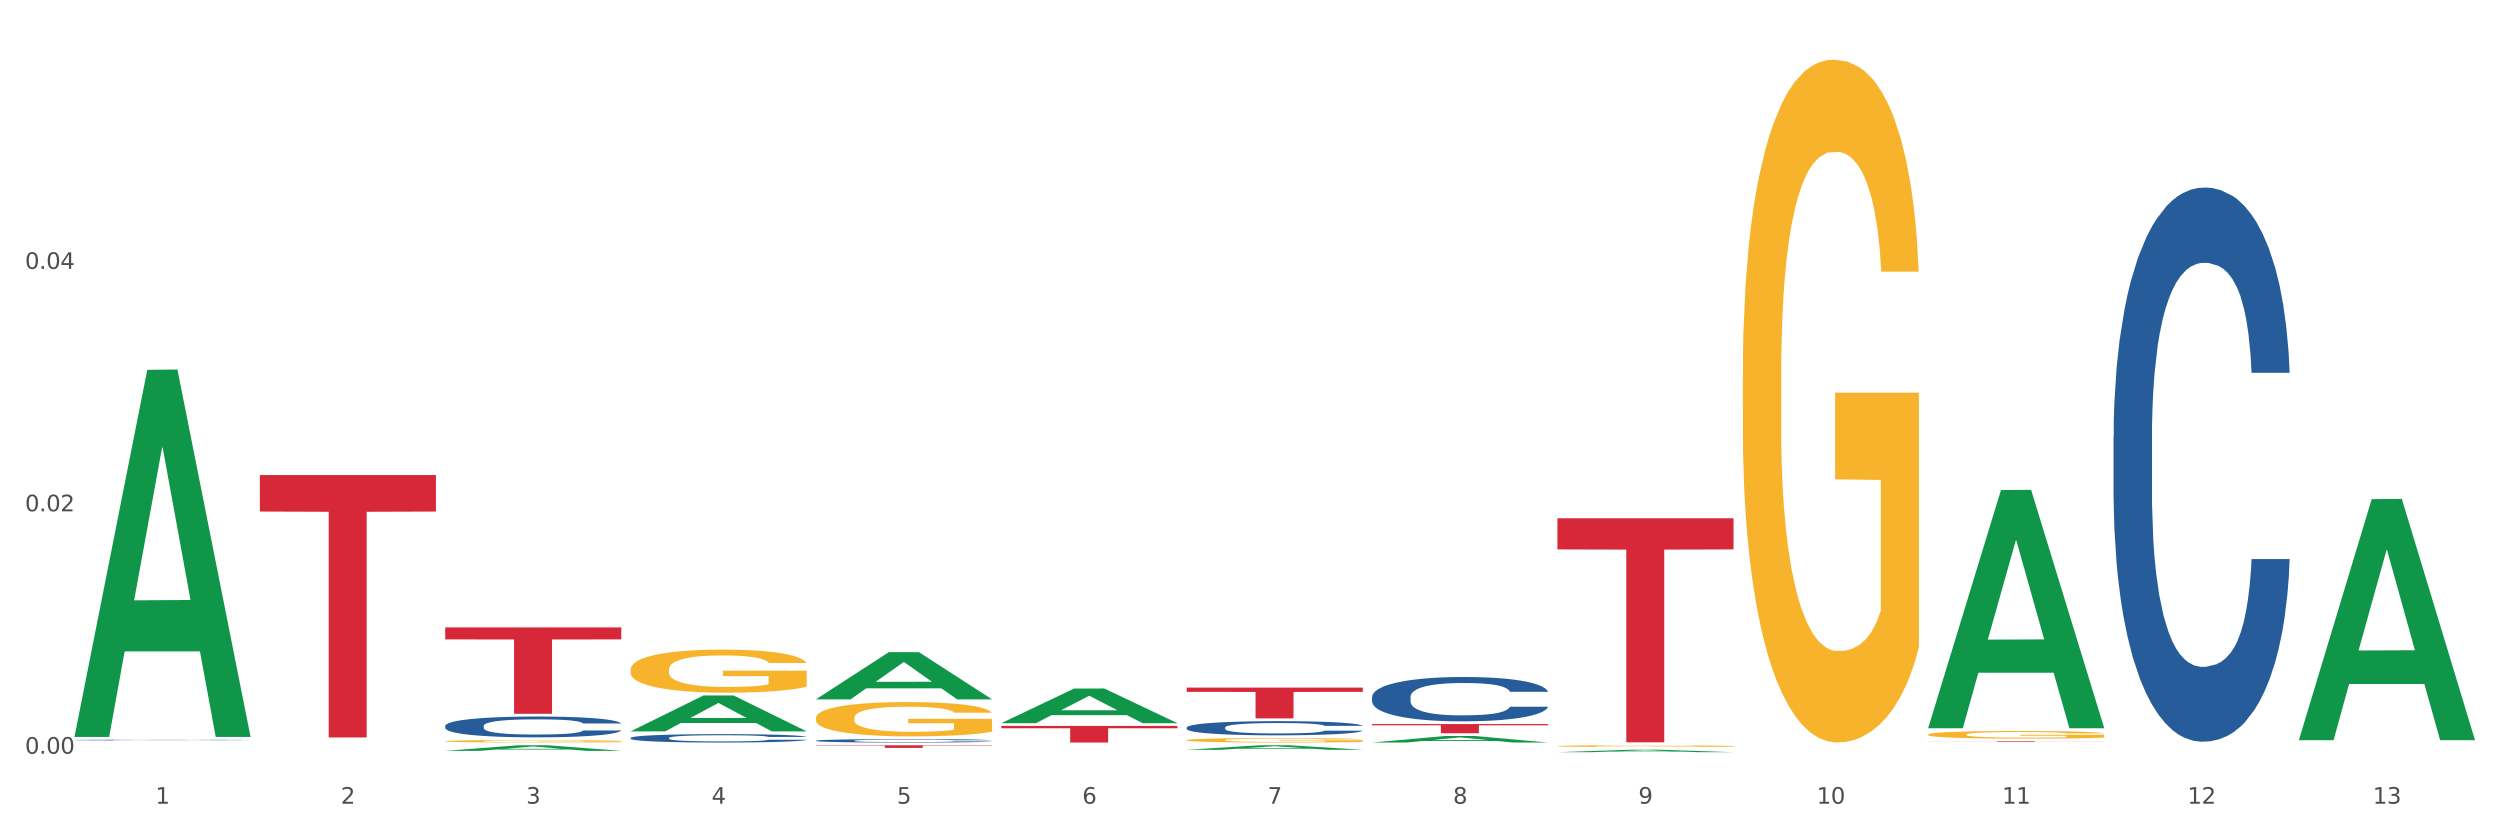 <?xml version="1.0" encoding="utf-8" standalone="no"?>
<!DOCTYPE svg PUBLIC "-//W3C//DTD SVG 1.1//EN"
  "http://www.w3.org/Graphics/SVG/1.1/DTD/svg11.dtd">
<svg xmlns:xlink="http://www.w3.org/1999/xlink" width="1080pt" height="360pt" viewBox="0 0 1080 360" xmlns="http://www.w3.org/2000/svg" version="1.1">
 <rect x="0" y="0" width="1080" height="360" fill="#333333" stroke="none"/>
 <defs>
  <style type="text/css">*{stroke-linejoin: round; stroke-linecap: butt}</style>
 </defs>
 <g id="figure_1">
  <g id="patch_1">
   <path d="M 0 360 
L 1080 360 
L 1080 0 
L 0 0 
z
" style="fill: #ffffff; stroke: #ffffff; stroke-linejoin: miter"/>
  </g>
  <g id="axes_1">
   <g id="matplotlib.axis_1">
    <g id="xtick_1">
     <g id="text_1">
      <!-- 1 -->
      <g style="fill: #4d4d4d" transform="translate(67.159 347.204) scale(0.096 -0.096)">
       <defs>
        <path id="DejaVuSans-31" d="M 794 531 
L 1825 531 
L 1825 4091 
L 703 3866 
L 703 4441 
L 1819 4666 
L 2450 4666 
L 2450 531 
L 3481 531 
L 3481 0 
L 794 0 
L 794 531 
z
" transform="scale(0.016)"/>
       </defs>
       <use xlink:href="#DejaVuSans-31"/>
      </g>
     </g>
    </g>
    <g id="xtick_2">
     <g id="text_2">
      <!-- 2 -->
      <g style="fill: #4d4d4d" transform="translate(147.238 347.204) scale(0.096 -0.096)">
       <defs>
        <path id="DejaVuSans-32" d="M 1228 531 
L 3431 531 
L 3431 0 
L 469 0 
L 469 531 
Q 828 903 1448 1529 
Q 2069 2156 2228 2338 
Q 2531 2678 2651 2914 
Q 2772 3150 2772 3378 
Q 2772 3750 2511 3984 
Q 2250 4219 1831 4219 
Q 1534 4219 1204 4116 
Q 875 4013 500 3803 
L 500 4441 
Q 881 4594 1212 4672 
Q 1544 4750 1819 4750 
Q 2544 4750 2975 4387 
Q 3406 4025 3406 3419 
Q 3406 3131 3298 2873 
Q 3191 2616 2906 2266 
Q 2828 2175 2409 1742 
Q 1991 1309 1228 531 
z
" transform="scale(0.016)"/>
       </defs>
       <use xlink:href="#DejaVuSans-32"/>
      </g>
     </g>
    </g>
    <g id="xtick_3">
     <g id="text_3">
      <!-- 3 -->
      <g style="fill: #4d4d4d" transform="translate(227.317 347.204) scale(0.096 -0.096)">
       <defs>
        <path id="DejaVuSans-33" d="M 2597 2516 
Q 3050 2419 3304 2112 
Q 3559 1806 3559 1356 
Q 3559 666 3084 287 
Q 2609 -91 1734 -91 
Q 1441 -91 1130 -33 
Q 819 25 488 141 
L 488 750 
Q 750 597 1062 519 
Q 1375 441 1716 441 
Q 2309 441 2620 675 
Q 2931 909 2931 1356 
Q 2931 1769 2642 2001 
Q 2353 2234 1838 2234 
L 1294 2234 
L 1294 2753 
L 1863 2753 
Q 2328 2753 2575 2939 
Q 2822 3125 2822 3475 
Q 2822 3834 2567 4026 
Q 2313 4219 1838 4219 
Q 1578 4219 1281 4162 
Q 984 4106 628 3988 
L 628 4550 
Q 988 4650 1302 4700 
Q 1616 4750 1894 4750 
Q 2613 4750 3031 4423 
Q 3450 4097 3450 3541 
Q 3450 3153 3228 2886 
Q 3006 2619 2597 2516 
z
" transform="scale(0.016)"/>
       </defs>
       <use xlink:href="#DejaVuSans-33"/>
      </g>
     </g>
    </g>
    <g id="xtick_4">
     <g id="text_4">
      <!-- 4 -->
      <g style="fill: #4d4d4d" transform="translate(307.396 347.204) scale(0.096 -0.096)">
       <defs>
        <path id="DejaVuSans-34" d="M 2419 4116 
L 825 1625 
L 2419 1625 
L 2419 4116 
z
M 2253 4666 
L 3047 4666 
L 3047 1625 
L 3713 1625 
L 3713 1100 
L 3047 1100 
L 3047 0 
L 2419 0 
L 2419 1100 
L 313 1100 
L 313 1709 
L 2253 4666 
z
" transform="scale(0.016)"/>
       </defs>
       <use xlink:href="#DejaVuSans-34"/>
      </g>
     </g>
    </g>
    <g id="xtick_5">
     <g id="text_5">
      <!-- 5 -->
      <g style="fill: #4d4d4d" transform="translate(387.475 347.204) scale(0.096 -0.096)">
       <defs>
        <path id="DejaVuSans-35" d="M 691 4666 
L 3169 4666 
L 3169 4134 
L 1269 4134 
L 1269 2991 
Q 1406 3038 1543 3061 
Q 1681 3084 1819 3084 
Q 2600 3084 3056 2656 
Q 3513 2228 3513 1497 
Q 3513 744 3044 326 
Q 2575 -91 1722 -91 
Q 1428 -91 1123 -41 
Q 819 9 494 109 
L 494 744 
Q 775 591 1075 516 
Q 1375 441 1709 441 
Q 2250 441 2565 725 
Q 2881 1009 2881 1497 
Q 2881 1984 2565 2268 
Q 2250 2553 1709 2553 
Q 1456 2553 1204 2497 
Q 953 2441 691 2322 
L 691 4666 
z
" transform="scale(0.016)"/>
       </defs>
       <use xlink:href="#DejaVuSans-35"/>
      </g>
     </g>
    </g>
    <g id="xtick_6">
     <g id="text_6">
      <!-- 6 -->
      <g style="fill: #4d4d4d" transform="translate(467.554 347.204) scale(0.096 -0.096)">
       <defs>
        <path id="DejaVuSans-36" d="M 2113 2584 
Q 1688 2584 1439 2293 
Q 1191 2003 1191 1497 
Q 1191 994 1439 701 
Q 1688 409 2113 409 
Q 2538 409 2786 701 
Q 3034 994 3034 1497 
Q 3034 2003 2786 2293 
Q 2538 2584 2113 2584 
z
M 3366 4563 
L 3366 3988 
Q 3128 4100 2886 4159 
Q 2644 4219 2406 4219 
Q 1781 4219 1451 3797 
Q 1122 3375 1075 2522 
Q 1259 2794 1537 2939 
Q 1816 3084 2150 3084 
Q 2853 3084 3261 2657 
Q 3669 2231 3669 1497 
Q 3669 778 3244 343 
Q 2819 -91 2113 -91 
Q 1303 -91 875 529 
Q 447 1150 447 2328 
Q 447 3434 972 4092 
Q 1497 4750 2381 4750 
Q 2619 4750 2861 4703 
Q 3103 4656 3366 4563 
z
" transform="scale(0.016)"/>
       </defs>
       <use xlink:href="#DejaVuSans-36"/>
      </g>
     </g>
    </g>
    <g id="xtick_7">
     <g id="text_7">
      <!-- 7 -->
      <g style="fill: #4d4d4d" transform="translate(547.634 347.204) scale(0.096 -0.096)">
       <defs>
        <path id="DejaVuSans-37" d="M 525 4666 
L 3525 4666 
L 3525 4397 
L 1831 0 
L 1172 0 
L 2766 4134 
L 525 4134 
L 525 4666 
z
" transform="scale(0.016)"/>
       </defs>
       <use xlink:href="#DejaVuSans-37"/>
      </g>
     </g>
    </g>
    <g id="xtick_8">
     <g id="text_8">
      <!-- 8 -->
      <g style="fill: #4d4d4d" transform="translate(627.713 347.204) scale(0.096 -0.096)">
       <defs>
        <path id="DejaVuSans-38" d="M 2034 2216 
Q 1584 2216 1326 1975 
Q 1069 1734 1069 1313 
Q 1069 891 1326 650 
Q 1584 409 2034 409 
Q 2484 409 2743 651 
Q 3003 894 3003 1313 
Q 3003 1734 2745 1975 
Q 2488 2216 2034 2216 
z
M 1403 2484 
Q 997 2584 770 2862 
Q 544 3141 544 3541 
Q 544 4100 942 4425 
Q 1341 4750 2034 4750 
Q 2731 4750 3128 4425 
Q 3525 4100 3525 3541 
Q 3525 3141 3298 2862 
Q 3072 2584 2669 2484 
Q 3125 2378 3379 2068 
Q 3634 1759 3634 1313 
Q 3634 634 3220 271 
Q 2806 -91 2034 -91 
Q 1263 -91 848 271 
Q 434 634 434 1313 
Q 434 1759 690 2068 
Q 947 2378 1403 2484 
z
M 1172 3481 
Q 1172 3119 1398 2916 
Q 1625 2713 2034 2713 
Q 2441 2713 2670 2916 
Q 2900 3119 2900 3481 
Q 2900 3844 2670 4047 
Q 2441 4250 2034 4250 
Q 1625 4250 1398 4047 
Q 1172 3844 1172 3481 
z
" transform="scale(0.016)"/>
       </defs>
       <use xlink:href="#DejaVuSans-38"/>
      </g>
     </g>
    </g>
    <g id="xtick_9">
     <g id="text_9">
      <!-- 9 -->
      <g style="fill: #4d4d4d" transform="translate(707.792 347.204) scale(0.096 -0.096)">
       <defs>
        <path id="DejaVuSans-39" d="M 703 97 
L 703 672 
Q 941 559 1184 500 
Q 1428 441 1663 441 
Q 2288 441 2617 861 
Q 2947 1281 2994 2138 
Q 2813 1869 2534 1725 
Q 2256 1581 1919 1581 
Q 1219 1581 811 2004 
Q 403 2428 403 3163 
Q 403 3881 828 4315 
Q 1253 4750 1959 4750 
Q 2769 4750 3195 4129 
Q 3622 3509 3622 2328 
Q 3622 1225 3098 567 
Q 2575 -91 1691 -91 
Q 1453 -91 1209 -44 
Q 966 3 703 97 
z
M 1959 2075 
Q 2384 2075 2632 2365 
Q 2881 2656 2881 3163 
Q 2881 3666 2632 3958 
Q 2384 4250 1959 4250 
Q 1534 4250 1286 3958 
Q 1038 3666 1038 3163 
Q 1038 2656 1286 2365 
Q 1534 2075 1959 2075 
z
" transform="scale(0.016)"/>
       </defs>
       <use xlink:href="#DejaVuSans-39"/>
      </g>
     </g>
    </g>
    <g id="xtick_10">
     <g id="text_10">
      <!-- 10 -->
      <g style="fill: #4d4d4d" transform="translate(784.817 347.204) scale(0.096 -0.096)">
       <defs>
        <path id="DejaVuSans-30" d="M 2034 4250 
Q 1547 4250 1301 3770 
Q 1056 3291 1056 2328 
Q 1056 1369 1301 889 
Q 1547 409 2034 409 
Q 2525 409 2770 889 
Q 3016 1369 3016 2328 
Q 3016 3291 2770 3770 
Q 2525 4250 2034 4250 
z
M 2034 4750 
Q 2819 4750 3233 4129 
Q 3647 3509 3647 2328 
Q 3647 1150 3233 529 
Q 2819 -91 2034 -91 
Q 1250 -91 836 529 
Q 422 1150 422 2328 
Q 422 3509 836 4129 
Q 1250 4750 2034 4750 
z
" transform="scale(0.016)"/>
       </defs>
       <use xlink:href="#DejaVuSans-31"/>
       <use xlink:href="#DejaVuSans-30" transform="translate(63.623 0)"/>
      </g>
     </g>
    </g>
    <g id="xtick_11">
     <g id="text_11">
      <!-- 11 -->
      <g style="fill: #4d4d4d" transform="translate(864.896 347.204) scale(0.096 -0.096)">
       <use xlink:href="#DejaVuSans-31"/>
       <use xlink:href="#DejaVuSans-31" transform="translate(63.623 0)"/>
      </g>
     </g>
    </g>
    <g id="xtick_12">
     <g id="text_12">
      <!-- 12 -->
      <g style="fill: #4d4d4d" transform="translate(944.975 347.204) scale(0.096 -0.096)">
       <use xlink:href="#DejaVuSans-31"/>
       <use xlink:href="#DejaVuSans-32" transform="translate(63.623 0)"/>
      </g>
     </g>
    </g>
    <g id="xtick_13">
     <g id="text_13">
      <!-- 13 -->
      <g style="fill: #4d4d4d" transform="translate(1025.054 347.204) scale(0.096 -0.096)">
       <use xlink:href="#DejaVuSans-31"/>
       <use xlink:href="#DejaVuSans-33" transform="translate(63.623 0)"/>
      </g>
     </g>
    </g>
    <g id="xtick_14"/>
    <g id="xtick_15"/>
    <g id="xtick_16"/>
    <g id="xtick_17"/>
    <g id="xtick_18"/>
    <g id="xtick_19"/>
    <g id="xtick_20"/>
    <g id="xtick_21"/>
    <g id="xtick_22"/>
    <g id="xtick_23"/>
    <g id="xtick_24"/>
    <g id="xtick_25"/>
   </g>
   <g id="matplotlib.axis_2">
    <g id="ytick_1">
     <g id="text_14">
      <!-- 0.00 -->
      <g style="fill: #4d4d4d" transform="translate(10.8 325.606) scale(0.096 -0.096)">
       <defs>
        <path id="DejaVuSans-2e" d="M 684 794 
L 1344 794 
L 1344 0 
L 684 0 
L 684 794 
z
" transform="scale(0.016)"/>
       </defs>
       <use xlink:href="#DejaVuSans-30"/>
       <use xlink:href="#DejaVuSans-2e" transform="translate(63.623 0)"/>
       <use xlink:href="#DejaVuSans-30" transform="translate(95.41 0)"/>
       <use xlink:href="#DejaVuSans-30" transform="translate(159.033 0)"/>
      </g>
     </g>
    </g>
    <g id="ytick_2">
     <g id="text_15">
      <!-- 0.02 -->
      <g style="fill: #4d4d4d" transform="translate(10.8 220.883) scale(0.096 -0.096)">
       <use xlink:href="#DejaVuSans-30"/>
       <use xlink:href="#DejaVuSans-2e" transform="translate(63.623 0)"/>
       <use xlink:href="#DejaVuSans-30" transform="translate(95.41 0)"/>
       <use xlink:href="#DejaVuSans-32" transform="translate(159.033 0)"/>
      </g>
     </g>
    </g>
    <g id="ytick_3">
     <g id="text_16">
      <!-- 0.04 -->
      <g style="fill: #4d4d4d" transform="translate(10.8 116.16) scale(0.096 -0.096)">
       <use xlink:href="#DejaVuSans-30"/>
       <use xlink:href="#DejaVuSans-2e" transform="translate(63.623 0)"/>
       <use xlink:href="#DejaVuSans-30" transform="translate(95.41 0)"/>
       <use xlink:href="#DejaVuSans-34" transform="translate(159.033 0)"/>
      </g>
     </g>
    </g>
    <g id="ytick_4"/>
    <g id="ytick_5"/>
    <g id="ytick_6"/>
   </g>
   <g id="PolyCollection_1">
    <path d="M 32.175 318.065 
L 32.253 317.916 
L 63.625 159.767 
L 76.644 159.618 
L 108.25 318.364 
L 93.192 318.364 
L 86.369 281.398 
L 53.978 281.398 
L 53.743 281.994 
L 47.155 318.364 
L 32.175 318.364 
L 32.175 318.065 
L 58.056 259.337 
L 82.291 259.188 
L 70.291 193.454 
L 70.134 193.156 
L 69.977 193.603 
L 57.978 259.188 
L 58.056 259.337 
L 32.175 318.065 
z
" clip-path="url(#p6903358e1e)" style="fill: #109648"/>
    <path d="M 672.808 322.306 
L 672.898 322.306 
L 672.898 322.281 
L 673.078 322.26 
L 673.976 322.208 
L 675.323 322.166 
L 676.311 322.143 
L 677.299 322.125 
L 678.467 322.106 
L 679.904 322.087 
L 682.508 322.059 
L 684.125 322.044 
L 686.101 322.029 
L 689.694 322.007 
L 692.299 321.995 
L 694.993 321.984 
L 699.394 321.972 
L 702.268 321.967 
L 705.322 321.963 
L 709.005 321.96 
L 711.789 321.959 
L 717.896 321.961 
L 723.106 321.967 
L 725.621 321.972 
L 728.854 321.98 
L 730.561 321.986 
L 733.345 321.997 
L 736.219 322.011 
L 738.195 322.024 
L 741.159 322.047 
L 743.405 322.07 
L 745.47 322.099 
L 746.548 322.119 
L 747.357 322.138 
L 748.075 322.159 
L 748.794 322.193 
L 732.626 322.193 
L 731.998 322.168 
L 731.01 322.146 
L 729.573 322.124 
L 728.315 322.11 
L 726.16 322.093 
L 724.184 322.082 
L 722.118 322.074 
L 719.603 322.067 
L 717.627 322.063 
L 714.843 322.061 
L 709.364 322.061 
L 705.681 322.067 
L 703.166 322.074 
L 701.55 322.08 
L 700.113 322.087 
L 698.496 322.096 
L 696.61 322.111 
L 695.263 322.124 
L 693.915 322.14 
L 692.837 322.157 
L 691.849 322.176 
L 691.041 322.197 
L 690.412 322.218 
L 689.873 322.244 
L 689.424 322.287 
L 689.424 322.381 
L 689.604 322.403 
L 690.053 322.431 
L 690.592 322.452 
L 691.49 322.477 
L 692.299 322.495 
L 693.825 322.519 
L 695.532 322.54 
L 696.879 322.553 
L 698.226 322.564 
L 700.562 322.579 
L 703.166 322.591 
L 705.412 322.599 
L 708.466 322.606 
L 710.531 322.609 
L 712.328 322.61 
L 716.729 322.61 
L 719.872 322.608 
L 723.375 322.603 
L 726.07 322.597 
L 728.315 322.589 
L 730.83 322.577 
L 732.447 322.565 
L 732.447 322.422 
L 712.687 322.421 
L 712.687 322.326 
L 748.883 322.326 
L 748.883 322.606 
L 747.357 322.62 
L 745.65 322.633 
L 743.854 322.645 
L 741.159 322.659 
L 737.926 322.673 
L 735.052 322.683 
L 731.998 322.691 
L 728.405 322.698 
L 723.735 322.705 
L 720.86 322.708 
L 717.268 322.71 
L 713.046 322.711 
L 709.364 322.709 
L 705.771 322.706 
L 701.999 322.7 
L 698.316 322.691 
L 695.532 322.682 
L 692.748 322.671 
L 689.784 322.657 
L 687.448 322.643 
L 685.652 322.63 
L 683.676 322.615 
L 681.52 322.594 
L 679.904 322.576 
L 678.467 322.556 
L 676.94 322.532 
L 675.862 322.51 
L 674.784 322.484 
L 674.155 322.464 
L 673.437 322.433 
L 672.898 322.39 
L 672.808 322.306 
z
" clip-path="url(#p6903358e1e)" style="fill: #f7b32b"/>
    <path d="M 752.887 162.08 
L 752.977 161.811 
L 752.977 152.112 
L 753.157 143.76 
L 754.055 123.555 
L 755.402 106.852 
L 756.39 97.961 
L 757.378 90.687 
L 758.546 83.413 
L 759.983 75.87 
L 762.588 64.824 
L 764.204 59.166 
L 766.18 53.239 
L 769.773 44.618 
L 772.378 39.769 
L 775.072 35.728 
L 779.473 30.878 
L 782.347 28.723 
L 785.401 27.107 
L 789.084 26.029 
L 791.868 25.759 
L 797.976 26.568 
L 803.185 28.992 
L 805.7 30.878 
L 808.933 34.111 
L 810.64 36.266 
L 813.424 40.577 
L 816.298 46.235 
L 818.274 51.084 
L 821.238 60.244 
L 823.484 69.404 
L 825.549 80.719 
L 826.627 88.532 
L 827.436 95.806 
L 828.154 104.157 
L 828.873 117.358 
L 812.706 117.358 
L 812.077 107.929 
L 811.089 99.039 
L 809.652 90.418 
L 808.394 85.029 
L 806.239 78.294 
L 804.263 73.984 
L 802.197 70.751 
L 799.682 68.057 
L 797.706 66.71 
L 794.922 65.632 
L 789.443 65.901 
L 785.76 68.057 
L 783.246 70.751 
L 781.629 73.175 
L 780.192 75.87 
L 778.575 79.641 
L 776.689 85.299 
L 775.342 90.418 
L 773.994 96.883 
L 772.917 103.349 
L 771.929 110.893 
L 771.12 118.975 
L 770.492 127.327 
L 769.953 137.564 
L 769.504 154.537 
L 769.504 191.446 
L 769.683 199.797 
L 770.132 210.843 
L 770.671 219.195 
L 771.569 229.163 
L 772.378 235.898 
L 773.905 245.597 
L 775.611 253.679 
L 776.958 258.798 
L 778.306 263.109 
L 780.641 269.036 
L 783.246 273.885 
L 785.491 276.848 
L 788.545 279.542 
L 790.611 280.62 
L 792.407 281.159 
L 796.808 281.159 
L 799.952 280.351 
L 803.454 278.465 
L 806.149 276.04 
L 808.394 273.077 
L 810.909 268.227 
L 812.526 263.647 
L 812.526 207.341 
L 792.766 207.072 
L 792.766 169.624 
L 828.963 169.624 
L 828.963 279.542 
L 827.436 285.2 
L 825.729 290.319 
L 823.933 294.899 
L 821.238 300.556 
L 818.005 305.945 
L 815.131 309.716 
L 812.077 312.949 
L 808.484 315.913 
L 803.814 318.607 
L 800.94 319.684 
L 797.347 320.493 
L 793.125 320.762 
L 789.443 320.223 
L 785.85 318.876 
L 782.078 316.451 
L 778.395 312.949 
L 775.611 309.447 
L 772.827 305.136 
L 769.863 299.479 
L 767.528 294.091 
L 765.731 289.241 
L 763.755 283.045 
L 761.6 274.963 
L 759.983 267.688 
L 758.546 260.145 
L 757.019 250.446 
L 755.941 242.095 
L 754.863 231.588 
L 754.235 223.775 
L 753.516 211.651 
L 752.977 194.679 
L 752.887 162.08 
z
" clip-path="url(#p6903358e1e)" style="fill: #f7b32b"/>
    <path d="M 832.967 317.322 
L 833.056 317.319 
L 833.056 317.211 
L 833.236 317.118 
L 834.134 316.893 
L 835.481 316.706 
L 836.469 316.607 
L 837.457 316.526 
L 838.625 316.445 
L 840.062 316.361 
L 842.667 316.238 
L 844.283 316.175 
L 846.259 316.109 
L 849.852 316.013 
L 852.457 315.959 
L 855.151 315.913 
L 859.552 315.859 
L 862.427 315.835 
L 865.48 315.817 
L 869.163 315.805 
L 871.947 315.802 
L 878.055 315.811 
L 883.264 315.838 
L 885.779 315.859 
L 889.012 315.895 
L 890.719 315.919 
L 893.503 315.968 
L 896.377 316.031 
L 898.353 316.085 
L 901.317 316.187 
L 903.563 316.289 
L 905.629 316.415 
L 906.706 316.502 
L 907.515 316.583 
L 908.233 316.676 
L 908.952 316.824 
L 892.785 316.824 
L 892.156 316.718 
L 891.168 316.619 
L 889.731 316.523 
L 888.474 316.463 
L 886.318 316.388 
L 884.342 316.34 
L 882.276 316.304 
L 879.761 316.274 
L 877.785 316.259 
L 875.001 316.247 
L 869.522 316.25 
L 865.84 316.274 
L 863.325 316.304 
L 861.708 316.331 
L 860.271 316.361 
L 858.654 316.403 
L 856.768 316.466 
L 855.421 316.523 
L 854.074 316.595 
L 852.996 316.667 
L 852.008 316.751 
L 851.199 316.842 
L 850.571 316.935 
L 850.032 317.049 
L 849.583 317.238 
L 849.583 317.649 
L 849.762 317.743 
L 850.211 317.866 
L 850.75 317.959 
L 851.648 318.07 
L 852.457 318.145 
L 853.984 318.253 
L 855.69 318.343 
L 857.038 318.4 
L 858.385 318.448 
L 860.72 318.514 
L 863.325 318.569 
L 865.57 318.602 
L 868.624 318.632 
L 870.69 318.644 
L 872.486 318.65 
L 876.887 318.65 
L 880.031 318.641 
L 883.534 318.62 
L 886.228 318.593 
L 888.474 318.56 
L 890.988 318.505 
L 892.605 318.454 
L 892.605 317.827 
L 872.845 317.824 
L 872.845 317.406 
L 909.042 317.406 
L 909.042 318.632 
L 907.515 318.695 
L 905.808 318.752 
L 904.012 318.803 
L 901.317 318.866 
L 898.084 318.926 
L 895.21 318.968 
L 892.156 319.004 
L 888.563 319.037 
L 883.893 319.067 
L 881.019 319.079 
L 877.426 319.088 
L 873.205 319.091 
L 869.522 319.085 
L 865.929 319.07 
L 862.157 319.043 
L 858.475 319.004 
L 855.69 318.965 
L 852.906 318.917 
L 849.942 318.854 
L 847.607 318.794 
L 845.81 318.74 
L 843.834 318.671 
L 841.679 318.581 
L 840.062 318.499 
L 838.625 318.415 
L 837.098 318.307 
L 836.02 318.214 
L 834.942 318.097 
L 834.314 318.01 
L 833.595 317.875 
L 833.056 317.686 
L 832.967 317.322 
z
" clip-path="url(#p6903358e1e)" style="fill: #f7b32b"/>
    <path d="M 672.808 223.893 
L 748.883 223.893 
L 748.883 237.345 
L 718.958 237.436 
L 718.958 320.696 
L 702.553 320.696 
L 702.553 237.436 
L 672.808 237.345 
L 672.808 223.984 
L 672.808 223.893 
z
" clip-path="url(#p6903358e1e)" style="fill: #d62839"/>
    <path d="M 192.333 320.205 
L 192.423 320.204 
L 192.423 320.169 
L 192.603 320.139 
L 193.501 320.067 
L 194.848 320.007 
L 195.836 319.975 
L 196.824 319.949 
L 197.992 319.923 
L 199.429 319.896 
L 202.034 319.856 
L 203.65 319.836 
L 205.626 319.814 
L 209.219 319.783 
L 211.824 319.766 
L 214.518 319.751 
L 218.919 319.734 
L 221.793 319.726 
L 224.847 319.721 
L 228.53 319.717 
L 231.314 319.716 
L 237.422 319.719 
L 242.631 319.727 
L 245.146 319.734 
L 248.379 319.746 
L 250.086 319.753 
L 252.87 319.769 
L 255.744 319.789 
L 257.72 319.807 
L 260.684 319.839 
L 262.93 319.872 
L 264.995 319.913 
L 266.073 319.941 
L 266.882 319.967 
L 267.6 319.997 
L 268.319 320.044 
L 252.152 320.044 
L 251.523 320.011 
L 250.535 319.979 
L 249.098 319.948 
L 247.84 319.928 
L 245.685 319.904 
L 243.709 319.889 
L 241.643 319.877 
L 239.128 319.867 
L 237.152 319.863 
L 234.368 319.859 
L 228.889 319.86 
L 225.206 319.867 
L 222.692 319.877 
L 221.075 319.886 
L 219.638 319.896 
L 218.021 319.909 
L 216.135 319.929 
L 214.788 319.948 
L 213.44 319.971 
L 212.363 319.994 
L 211.375 320.021 
L 210.566 320.05 
L 209.937 320.08 
L 209.399 320.117 
L 208.949 320.178 
L 208.949 320.31 
L 209.129 320.34 
L 209.578 320.38 
L 210.117 320.41 
L 211.015 320.446 
L 211.824 320.47 
L 213.351 320.505 
L 215.057 320.534 
L 216.404 320.552 
L 217.752 320.567 
L 220.087 320.589 
L 222.692 320.606 
L 224.937 320.617 
L 227.991 320.626 
L 230.057 320.63 
L 231.853 320.632 
L 236.254 320.632 
L 239.398 320.629 
L 242.9 320.623 
L 245.595 320.614 
L 247.84 320.603 
L 250.355 320.586 
L 251.972 320.569 
L 251.972 320.367 
L 232.212 320.366 
L 232.212 320.232 
L 268.408 320.232 
L 268.408 320.626 
L 266.882 320.647 
L 265.175 320.665 
L 263.379 320.681 
L 260.684 320.702 
L 257.451 320.721 
L 254.577 320.735 
L 251.523 320.746 
L 247.93 320.757 
L 243.26 320.767 
L 240.386 320.77 
L 236.793 320.773 
L 232.571 320.774 
L 228.889 320.772 
L 225.296 320.768 
L 221.524 320.759 
L 217.841 320.746 
L 215.057 320.734 
L 212.273 320.718 
L 209.309 320.698 
L 206.974 320.679 
L 205.177 320.661 
L 203.201 320.639 
L 201.046 320.61 
L 199.429 320.584 
L 197.992 320.557 
L 196.465 320.522 
L 195.387 320.492 
L 194.309 320.454 
L 193.681 320.426 
L 192.962 320.383 
L 192.423 320.322 
L 192.333 320.205 
z
" clip-path="url(#p6903358e1e)" style="fill: #f7b32b"/>
    <path d="M 913.046 188.587 
L 913.136 188.369 
L 913.136 182.246 
L 913.405 173.937 
L 914.395 158.631 
L 915.653 147.042 
L 917.812 133.485 
L 918.981 127.8 
L 920.509 121.459 
L 923.657 111.182 
L 927.254 102.435 
L 929.771 97.625 
L 931.66 94.564 
L 935.886 89.097 
L 938.314 86.692 
L 940.832 84.724 
L 942.99 83.412 
L 946.587 81.881 
L 949.465 81.225 
L 952.792 81.007 
L 955.579 81.225 
L 959.266 82.1 
L 964.662 84.724 
L 966.73 86.255 
L 969.518 88.878 
L 972.395 92.377 
L 974.733 95.876 
L 977.431 100.905 
L 980.218 107.465 
L 982.916 115.774 
L 984.805 123.427 
L 986.333 131.517 
L 987.682 141.357 
L 988.671 152.071 
L 989.121 161.036 
L 972.665 161.036 
L 972.215 152.946 
L 971.316 144.199 
L 970.417 138.296 
L 969.428 133.485 
L 967.899 128.019 
L 966.55 124.52 
L 964.302 120.365 
L 962.234 117.742 
L 960.525 116.211 
L 958.457 114.899 
L 954.051 113.587 
L 950.903 113.587 
L 948.925 114.024 
L 946.497 115.118 
L 944.429 116.648 
L 942.001 119.272 
L 940.113 122.115 
L 938.224 125.832 
L 937.145 128.456 
L 935.527 133.266 
L 934.447 137.202 
L 933.009 143.981 
L 932.199 148.791 
L 930.761 161.255 
L 930.131 170.438 
L 929.861 176.78 
L 929.681 183.777 
L 929.681 217.888 
L 930.221 233.194 
L 930.671 239.754 
L 931.39 247.188 
L 932.739 256.809 
L 934.717 266.211 
L 936.785 272.99 
L 938.494 277.144 
L 940.113 280.206 
L 941.731 282.611 
L 943.71 284.797 
L 945.328 286.109 
L 947.756 287.421 
L 950.634 288.077 
L 952.882 288.077 
L 957.468 286.984 
L 959.536 285.891 
L 961.514 284.36 
L 963.673 281.955 
L 965.381 279.331 
L 966.37 277.363 
L 967.989 273.208 
L 969.248 268.835 
L 970.327 263.806 
L 971.046 259.433 
L 971.856 252.873 
L 972.485 245.439 
L 972.665 241.503 
L 989.121 241.503 
L 988.761 249.375 
L 988.132 257.028 
L 986.873 267.305 
L 985.884 273.208 
L 984.355 280.424 
L 982.736 286.547 
L 980.488 293.325 
L 978.42 298.354 
L 976.262 302.728 
L 973.924 306.663 
L 969.697 312.13 
L 968.169 313.661 
L 964.931 316.284 
L 962.414 317.815 
L 958.727 319.346 
L 954.95 320.22 
L 950.993 320.439 
L 947.486 320.002 
L 943.62 318.69 
L 941.192 317.378 
L 938.494 315.41 
L 935.347 312.349 
L 932.379 308.631 
L 929.592 304.258 
L 926.984 299.229 
L 924.556 293.544 
L 921.409 284.141 
L 919.071 274.958 
L 917.362 266.43 
L 916.193 259.214 
L 915.024 250.031 
L 914.395 243.689 
L 913.405 228.383 
L 913.046 214.17 
L 913.046 188.587 
z
" clip-path="url(#p6903358e1e)" style="fill: #255c99"/>
    <path d="M 592.729 301.07 
L 592.819 301.052 
L 592.819 300.563 
L 593.089 299.898 
L 594.078 298.674 
L 595.337 297.747 
L 597.495 296.663 
L 598.664 296.208 
L 600.193 295.701 
L 603.34 294.879 
L 606.937 294.18 
L 609.455 293.795 
L 611.343 293.55 
L 615.57 293.113 
L 617.998 292.921 
L 620.515 292.763 
L 622.674 292.658 
L 626.27 292.536 
L 629.148 292.483 
L 632.475 292.466 
L 635.263 292.483 
L 638.95 292.553 
L 644.345 292.763 
L 646.413 292.886 
L 649.201 293.095 
L 652.078 293.375 
L 654.417 293.655 
L 657.114 294.057 
L 659.902 294.582 
L 662.6 295.246 
L 664.488 295.859 
L 666.017 296.506 
L 667.365 297.293 
L 668.355 298.149 
L 668.804 298.866 
L 652.348 298.866 
L 651.899 298.219 
L 650.999 297.52 
L 650.1 297.048 
L 649.111 296.663 
L 647.582 296.226 
L 646.233 295.946 
L 643.985 295.614 
L 641.917 295.404 
L 640.209 295.281 
L 638.14 295.176 
L 633.734 295.072 
L 630.587 295.072 
L 628.608 295.107 
L 626.181 295.194 
L 624.112 295.316 
L 621.684 295.526 
L 619.796 295.754 
L 617.908 296.051 
L 616.829 296.261 
L 615.21 296.645 
L 614.131 296.96 
L 612.692 297.502 
L 611.883 297.887 
L 610.444 298.884 
L 609.814 299.618 
L 609.545 300.126 
L 609.365 300.685 
L 609.365 303.413 
L 609.904 304.638 
L 610.354 305.162 
L 611.073 305.757 
L 612.422 306.526 
L 614.401 307.278 
L 616.469 307.82 
L 618.177 308.153 
L 619.796 308.398 
L 621.415 308.59 
L 623.393 308.765 
L 625.012 308.87 
L 627.439 308.975 
L 630.317 309.027 
L 632.565 309.027 
L 637.151 308.94 
L 639.219 308.852 
L 641.198 308.73 
L 643.356 308.537 
L 645.064 308.328 
L 646.054 308.17 
L 647.672 307.838 
L 648.931 307.488 
L 650.01 307.086 
L 650.73 306.736 
L 651.539 306.212 
L 652.168 305.617 
L 652.348 305.302 
L 668.804 305.302 
L 668.445 305.932 
L 667.815 306.544 
L 666.556 307.366 
L 665.567 307.838 
L 664.038 308.415 
L 662.42 308.905 
L 660.172 309.447 
L 658.103 309.849 
L 655.945 310.199 
L 653.607 310.514 
L 649.381 310.951 
L 647.852 311.073 
L 644.615 311.283 
L 642.097 311.405 
L 638.41 311.528 
L 634.633 311.598 
L 630.677 311.615 
L 627.17 311.58 
L 623.303 311.475 
L 620.875 311.371 
L 618.177 311.213 
L 615.03 310.968 
L 612.063 310.671 
L 609.275 310.321 
L 606.667 309.919 
L 604.239 309.464 
L 601.092 308.712 
L 598.754 307.978 
L 597.045 307.296 
L 595.876 306.719 
L 594.707 305.984 
L 594.078 305.477 
L 593.089 304.253 
L 592.729 303.116 
L 592.729 301.07 
z
" clip-path="url(#p6903358e1e)" style="fill: #255c99"/>
    <path d="M 512.65 314.29 
L 512.74 314.284 
L 512.74 314.127 
L 513.01 313.915 
L 513.999 313.524 
L 515.258 313.227 
L 517.416 312.881 
L 518.585 312.735 
L 520.114 312.573 
L 523.261 312.31 
L 526.858 312.087 
L 529.376 311.964 
L 531.264 311.886 
L 535.49 311.746 
L 537.918 311.684 
L 540.436 311.634 
L 542.594 311.6 
L 546.191 311.561 
L 549.069 311.545 
L 552.396 311.539 
L 555.184 311.545 
L 558.871 311.567 
L 564.266 311.634 
L 566.334 311.673 
L 569.122 311.74 
L 571.999 311.83 
L 574.337 311.919 
L 577.035 312.048 
L 579.823 312.215 
L 582.52 312.428 
L 584.409 312.624 
L 585.937 312.83 
L 587.286 313.082 
L 588.275 313.356 
L 588.725 313.585 
L 572.269 313.585 
L 571.819 313.378 
L 570.92 313.155 
L 570.021 313.004 
L 569.032 312.881 
L 567.503 312.741 
L 566.154 312.651 
L 563.906 312.545 
L 561.838 312.478 
L 560.129 312.439 
L 558.061 312.405 
L 553.655 312.372 
L 550.508 312.372 
L 548.529 312.383 
L 546.101 312.411 
L 544.033 312.45 
L 541.605 312.517 
L 539.717 312.59 
L 537.828 312.685 
L 536.749 312.752 
L 535.131 312.875 
L 534.052 312.976 
L 532.613 313.149 
L 531.804 313.272 
L 530.365 313.591 
L 529.735 313.825 
L 529.466 313.988 
L 529.286 314.167 
L 529.286 315.039 
L 529.825 315.43 
L 530.275 315.598 
L 530.994 315.788 
L 532.343 316.034 
L 534.321 316.274 
L 536.39 316.447 
L 538.098 316.554 
L 539.717 316.632 
L 541.335 316.693 
L 543.314 316.749 
L 544.932 316.783 
L 547.36 316.816 
L 550.238 316.833 
L 552.486 316.833 
L 557.072 316.805 
L 559.14 316.777 
L 561.119 316.738 
L 563.277 316.677 
L 564.985 316.61 
L 565.974 316.559 
L 567.593 316.453 
L 568.852 316.341 
L 569.931 316.213 
L 570.65 316.101 
L 571.46 315.933 
L 572.089 315.743 
L 572.269 315.642 
L 588.725 315.642 
L 588.365 315.844 
L 587.736 316.039 
L 586.477 316.302 
L 585.488 316.453 
L 583.959 316.638 
L 582.341 316.794 
L 580.092 316.967 
L 578.024 317.096 
L 575.866 317.208 
L 573.528 317.308 
L 569.302 317.448 
L 567.773 317.487 
L 564.536 317.554 
L 562.018 317.594 
L 558.331 317.633 
L 554.554 317.655 
L 550.598 317.661 
L 547.091 317.649 
L 543.224 317.616 
L 540.796 317.582 
L 538.098 317.532 
L 534.951 317.454 
L 531.983 317.359 
L 529.196 317.247 
L 526.588 317.118 
L 524.16 316.973 
L 521.013 316.733 
L 518.675 316.498 
L 516.966 316.28 
L 515.797 316.095 
L 514.628 315.86 
L 513.999 315.698 
L 513.01 315.307 
L 512.65 314.944 
L 512.65 314.29 
z
" clip-path="url(#p6903358e1e)" style="fill: #255c99"/>
    <path d="M 512.65 319.737 
L 512.74 319.735 
L 512.74 319.672 
L 512.919 319.617 
L 513.818 319.485 
L 515.165 319.376 
L 516.153 319.318 
L 517.141 319.27 
L 518.308 319.222 
L 519.745 319.173 
L 522.35 319.101 
L 523.967 319.064 
L 525.943 319.025 
L 529.536 318.969 
L 532.14 318.937 
L 534.835 318.911 
L 539.236 318.879 
L 542.11 318.865 
L 545.164 318.854 
L 548.846 318.847 
L 551.631 318.845 
L 557.738 318.851 
L 562.948 318.867 
L 565.462 318.879 
L 568.696 318.9 
L 570.402 318.914 
L 573.187 318.942 
L 576.061 318.979 
L 578.037 319.011 
L 581.001 319.071 
L 583.246 319.131 
L 585.312 319.205 
L 586.39 319.256 
L 587.198 319.303 
L 587.917 319.358 
L 588.635 319.444 
L 572.468 319.444 
L 571.839 319.383 
L 570.851 319.325 
L 569.414 319.268 
L 568.157 319.233 
L 566.001 319.189 
L 564.025 319.161 
L 561.96 319.14 
L 559.445 319.122 
L 557.469 319.113 
L 554.684 319.106 
L 549.206 319.108 
L 545.523 319.122 
L 543.008 319.14 
L 541.391 319.155 
L 539.954 319.173 
L 538.338 319.198 
L 536.451 319.235 
L 535.104 319.268 
L 533.757 319.31 
L 532.679 319.353 
L 531.691 319.402 
L 530.883 319.455 
L 530.254 319.51 
L 529.715 319.576 
L 529.266 319.687 
L 529.266 319.929 
L 529.446 319.983 
L 529.895 320.056 
L 530.434 320.11 
L 531.332 320.175 
L 532.14 320.219 
L 533.667 320.283 
L 535.374 320.336 
L 536.721 320.369 
L 538.068 320.397 
L 540.403 320.436 
L 543.008 320.468 
L 545.254 320.487 
L 548.307 320.505 
L 550.373 320.512 
L 552.169 320.515 
L 556.571 320.515 
L 559.714 320.51 
L 563.217 320.498 
L 565.912 320.482 
L 568.157 320.463 
L 570.672 320.431 
L 572.289 320.401 
L 572.289 320.033 
L 552.529 320.031 
L 552.529 319.786 
L 588.725 319.786 
L 588.725 320.505 
L 587.198 320.542 
L 585.492 320.575 
L 583.695 320.605 
L 581.001 320.642 
L 577.767 320.677 
L 574.893 320.702 
L 571.839 320.723 
L 568.247 320.743 
L 563.576 320.76 
L 560.702 320.767 
L 557.109 320.773 
L 552.888 320.774 
L 549.206 320.771 
L 545.613 320.762 
L 541.841 320.746 
L 538.158 320.723 
L 535.374 320.7 
L 532.589 320.672 
L 529.625 320.635 
L 527.29 320.6 
L 525.494 320.568 
L 523.518 320.528 
L 521.362 320.475 
L 519.745 320.427 
L 518.308 320.378 
L 516.781 320.315 
L 515.704 320.26 
L 514.626 320.191 
L 513.997 320.14 
L 513.279 320.061 
L 512.74 319.95 
L 512.65 319.737 
z
" clip-path="url(#p6903358e1e)" style="fill: #f7b32b"/>
    <path d="M 352.492 319.965 
L 352.582 319.963 
L 352.582 319.926 
L 352.851 319.875 
L 353.84 319.781 
L 355.099 319.71 
L 357.258 319.626 
L 358.427 319.591 
L 359.955 319.553 
L 363.103 319.489 
L 366.699 319.436 
L 369.217 319.406 
L 371.106 319.387 
L 375.332 319.354 
L 377.76 319.339 
L 380.278 319.327 
L 382.436 319.319 
L 386.033 319.309 
L 388.911 319.305 
L 392.238 319.304 
L 395.025 319.305 
L 398.712 319.311 
L 404.108 319.327 
L 406.176 319.336 
L 408.963 319.352 
L 411.841 319.374 
L 414.179 319.395 
L 416.877 319.426 
L 419.664 319.467 
L 422.362 319.518 
L 424.25 319.565 
L 425.779 319.614 
L 427.128 319.675 
L 428.117 319.74 
L 428.567 319.796 
L 412.111 319.796 
L 411.661 319.746 
L 410.762 319.692 
L 409.863 319.656 
L 408.874 319.626 
L 407.345 319.593 
L 405.996 319.571 
L 403.748 319.546 
L 401.68 319.53 
L 399.971 319.52 
L 397.903 319.512 
L 393.497 319.504 
L 390.349 319.504 
L 388.371 319.507 
L 385.943 319.514 
L 383.875 319.523 
L 381.447 319.539 
L 379.559 319.557 
L 377.67 319.579 
L 376.591 319.595 
L 374.972 319.625 
L 373.893 319.649 
L 372.455 319.691 
L 371.645 319.72 
L 370.207 319.797 
L 369.577 319.853 
L 369.307 319.892 
L 369.127 319.935 
L 369.127 320.145 
L 369.667 320.239 
L 370.117 320.279 
L 370.836 320.325 
L 372.185 320.384 
L 374.163 320.441 
L 376.231 320.483 
L 377.94 320.508 
L 379.559 320.527 
L 381.177 320.542 
L 383.155 320.555 
L 384.774 320.564 
L 387.202 320.572 
L 390.08 320.576 
L 392.328 320.576 
L 396.914 320.569 
L 398.982 320.562 
L 400.96 320.553 
L 403.118 320.538 
L 404.827 320.522 
L 405.816 320.51 
L 407.435 320.484 
L 408.694 320.457 
L 409.773 320.427 
L 410.492 320.4 
L 411.302 320.359 
L 411.931 320.314 
L 412.111 320.29 
L 428.567 320.29 
L 428.207 320.338 
L 427.578 320.385 
L 426.319 320.448 
L 425.33 320.484 
L 423.801 320.529 
L 422.182 320.566 
L 419.934 320.608 
L 417.866 320.639 
L 415.708 320.666 
L 413.37 320.69 
L 409.143 320.723 
L 407.615 320.733 
L 404.377 320.749 
L 401.86 320.758 
L 398.173 320.768 
L 394.396 320.773 
L 390.439 320.774 
L 386.932 320.772 
L 383.066 320.764 
L 380.638 320.755 
L 377.94 320.743 
L 374.793 320.725 
L 371.825 320.702 
L 369.038 320.675 
L 366.43 320.644 
L 364.002 320.609 
L 360.854 320.551 
L 358.516 320.495 
L 356.808 320.443 
L 355.639 320.398 
L 354.47 320.342 
L 353.84 320.303 
L 352.851 320.209 
L 352.492 320.122 
L 352.492 319.965 
z
" clip-path="url(#p6903358e1e)" style="fill: #255c99"/>
    <path d="M 192.333 313.582 
L 192.423 313.574 
L 192.423 313.344 
L 192.693 313.032 
L 193.682 312.458 
L 194.941 312.023 
L 197.099 311.514 
L 198.268 311.301 
L 199.797 311.063 
L 202.944 310.677 
L 206.541 310.349 
L 209.059 310.168 
L 210.947 310.053 
L 215.174 309.848 
L 217.602 309.758 
L 220.12 309.684 
L 222.278 309.635 
L 225.875 309.577 
L 228.752 309.553 
L 232.079 309.544 
L 234.867 309.553 
L 238.554 309.585 
L 243.949 309.684 
L 246.018 309.741 
L 248.805 309.84 
L 251.683 309.971 
L 254.021 310.102 
L 256.718 310.291 
L 259.506 310.537 
L 262.204 310.849 
L 264.092 311.137 
L 265.621 311.44 
L 266.97 311.809 
L 267.959 312.212 
L 268.408 312.548 
L 251.953 312.548 
L 251.503 312.244 
L 250.604 311.916 
L 249.704 311.695 
L 248.715 311.514 
L 247.187 311.309 
L 245.838 311.178 
L 243.59 311.022 
L 241.521 310.923 
L 239.813 310.866 
L 237.745 310.816 
L 233.338 310.767 
L 230.191 310.767 
L 228.213 310.784 
L 225.785 310.825 
L 223.717 310.882 
L 221.289 310.981 
L 219.4 311.087 
L 217.512 311.227 
L 216.433 311.325 
L 214.814 311.506 
L 213.735 311.654 
L 212.296 311.908 
L 211.487 312.089 
L 210.048 312.556 
L 209.419 312.901 
L 209.149 313.139 
L 208.969 313.402 
L 208.969 314.682 
L 209.509 315.256 
L 209.958 315.503 
L 210.678 315.782 
L 212.027 316.143 
L 214.005 316.496 
L 216.073 316.75 
L 217.782 316.906 
L 219.4 317.021 
L 221.019 317.111 
L 222.997 317.193 
L 224.616 317.242 
L 227.044 317.292 
L 229.921 317.316 
L 232.169 317.316 
L 236.755 317.275 
L 238.824 317.234 
L 240.802 317.177 
L 242.96 317.086 
L 244.669 316.988 
L 245.658 316.914 
L 247.276 316.758 
L 248.535 316.594 
L 249.615 316.405 
L 250.334 316.241 
L 251.143 315.995 
L 251.773 315.716 
L 251.953 315.568 
L 268.408 315.568 
L 268.049 315.864 
L 267.419 316.151 
L 266.16 316.537 
L 265.171 316.758 
L 263.643 317.029 
L 262.024 317.259 
L 259.776 317.513 
L 257.708 317.702 
L 255.549 317.866 
L 253.211 318.014 
L 248.985 318.219 
L 247.456 318.276 
L 244.219 318.375 
L 241.701 318.432 
L 238.014 318.49 
L 234.238 318.523 
L 230.281 318.531 
L 226.774 318.514 
L 222.907 318.465 
L 220.479 318.416 
L 217.782 318.342 
L 214.634 318.227 
L 211.667 318.088 
L 208.879 317.924 
L 206.271 317.735 
L 203.843 317.521 
L 200.696 317.169 
L 198.358 316.824 
L 196.65 316.504 
L 195.481 316.233 
L 194.312 315.888 
L 193.682 315.65 
L 192.693 315.076 
L 192.333 314.542 
L 192.333 313.582 
z
" clip-path="url(#p6903358e1e)" style="fill: #255c99"/>
    <path d="M 32.175 319.693 
L 32.265 319.693 
L 32.265 319.684 
L 32.535 319.673 
L 33.524 319.653 
L 34.783 319.637 
L 36.941 319.619 
L 38.11 319.611 
L 39.639 319.603 
L 42.786 319.589 
L 46.383 319.577 
L 48.901 319.571 
L 50.789 319.567 
L 55.016 319.559 
L 57.443 319.556 
L 59.961 319.553 
L 62.119 319.552 
L 65.716 319.55 
L 68.594 319.549 
L 71.921 319.548 
L 74.709 319.549 
L 78.396 319.55 
L 83.791 319.553 
L 85.859 319.555 
L 88.647 319.559 
L 91.524 319.564 
L 93.862 319.568 
L 96.56 319.575 
L 99.348 319.584 
L 102.045 319.595 
L 103.934 319.605 
L 105.463 319.616 
L 106.811 319.63 
L 107.801 319.644 
L 108.25 319.656 
L 91.794 319.656 
L 91.345 319.645 
L 90.445 319.633 
L 89.546 319.625 
L 88.557 319.619 
L 87.028 319.612 
L 85.679 319.607 
L 83.431 319.601 
L 81.363 319.598 
L 79.655 319.596 
L 77.586 319.594 
L 73.18 319.592 
L 70.033 319.592 
L 68.054 319.593 
L 65.627 319.594 
L 63.558 319.596 
L 61.13 319.6 
L 59.242 319.604 
L 57.354 319.609 
L 56.274 319.612 
L 54.656 319.619 
L 53.577 319.624 
L 52.138 319.633 
L 51.329 319.639 
L 49.89 319.656 
L 49.26 319.669 
L 48.991 319.677 
L 48.811 319.687 
L 48.811 319.732 
L 49.35 319.753 
L 49.8 319.762 
L 50.519 319.772 
L 51.868 319.785 
L 53.847 319.797 
L 55.915 319.806 
L 57.623 319.812 
L 59.242 319.816 
L 60.861 319.819 
L 62.839 319.822 
L 64.457 319.824 
L 66.885 319.826 
L 69.763 319.827 
L 72.011 319.827 
L 76.597 319.825 
L 78.665 319.824 
L 80.644 319.822 
L 82.802 319.818 
L 84.51 319.815 
L 85.5 319.812 
L 87.118 319.807 
L 88.377 319.801 
L 89.456 319.794 
L 90.176 319.788 
L 90.985 319.779 
L 91.614 319.769 
L 91.794 319.764 
L 108.25 319.764 
L 107.89 319.775 
L 107.261 319.785 
L 106.002 319.799 
L 105.013 319.807 
L 103.484 319.816 
L 101.866 319.825 
L 99.618 319.834 
L 97.549 319.841 
L 95.391 319.846 
L 93.053 319.852 
L 88.827 319.859 
L 87.298 319.861 
L 84.061 319.865 
L 81.543 319.867 
L 77.856 319.869 
L 74.079 319.87 
L 70.123 319.87 
L 66.616 319.87 
L 62.749 319.868 
L 60.321 319.866 
L 57.623 319.863 
L 54.476 319.859 
L 51.509 319.854 
L 48.721 319.848 
L 46.113 319.842 
L 43.685 319.834 
L 40.538 319.821 
L 38.2 319.809 
L 36.491 319.798 
L 35.322 319.788 
L 34.153 319.776 
L 33.524 319.767 
L 32.535 319.746 
L 32.175 319.727 
L 32.175 319.693 
z
" clip-path="url(#p6903358e1e)" style="fill: #255c99"/>
    <path d="M 112.254 205.235 
L 188.329 205.235 
L 188.329 220.989 
L 158.404 221.095 
L 158.404 318.596 
L 141.999 318.596 
L 141.999 221.095 
L 112.254 220.989 
L 112.254 205.342 
L 112.254 205.235 
z
" clip-path="url(#p6903358e1e)" style="fill: #d62839"/>
    <path d="M 192.333 271.033 
L 268.408 271.033 
L 268.408 276.22 
L 238.483 276.255 
L 238.483 308.36 
L 222.078 308.36 
L 222.078 276.255 
L 192.333 276.22 
L 192.333 271.068 
L 192.333 271.033 
z
" clip-path="url(#p6903358e1e)" style="fill: #d62839"/>
    <path d="M 352.492 321.959 
L 428.567 321.959 
L 428.567 322.12 
L 398.641 322.121 
L 398.641 323.119 
L 382.237 323.119 
L 382.237 322.121 
L 352.492 322.12 
L 352.492 321.96 
L 352.492 321.959 
z
" clip-path="url(#p6903358e1e)" style="fill: #d62839"/>
    <path d="M 432.571 313.6 
L 508.646 313.6 
L 508.646 314.597 
L 478.721 314.604 
L 478.721 320.774 
L 462.316 320.774 
L 462.316 314.604 
L 432.571 314.597 
L 432.571 313.607 
L 432.571 313.6 
z
" clip-path="url(#p6903358e1e)" style="fill: #d62839"/>
    <path d="M 512.65 297.044 
L 588.725 297.044 
L 588.725 298.893 
L 558.8 298.906 
L 558.8 310.354 
L 542.395 310.354 
L 542.395 298.906 
L 512.65 298.893 
L 512.65 297.056 
L 512.65 297.044 
z
" clip-path="url(#p6903358e1e)" style="fill: #d62839"/>
    <path d="M 592.729 312.8 
L 668.804 312.8 
L 668.804 313.353 
L 638.879 313.357 
L 638.879 316.779 
L 622.474 316.779 
L 622.474 313.357 
L 592.729 313.353 
L 592.729 312.804 
L 592.729 312.8 
z
" clip-path="url(#p6903358e1e)" style="fill: #d62839"/>
    <path d="M 272.412 318.775 
L 272.502 318.771 
L 272.502 318.678 
L 272.772 318.552 
L 273.761 318.32 
L 275.02 318.144 
L 277.178 317.939 
L 278.347 317.853 
L 279.876 317.756 
L 283.023 317.601 
L 286.62 317.468 
L 289.138 317.395 
L 291.027 317.349 
L 295.253 317.266 
L 297.681 317.229 
L 300.199 317.199 
L 302.357 317.179 
L 305.954 317.156 
L 308.831 317.146 
L 312.159 317.143 
L 314.946 317.146 
L 318.633 317.16 
L 324.028 317.199 
L 326.097 317.223 
L 328.884 317.262 
L 331.762 317.315 
L 334.1 317.368 
L 336.798 317.445 
L 339.585 317.544 
L 342.283 317.67 
L 344.171 317.786 
L 345.7 317.909 
L 347.049 318.058 
L 348.038 318.221 
L 348.488 318.357 
L 332.032 318.357 
L 331.582 318.234 
L 330.683 318.101 
L 329.784 318.012 
L 328.794 317.939 
L 327.266 317.856 
L 325.917 317.803 
L 323.669 317.74 
L 321.601 317.7 
L 319.892 317.677 
L 317.824 317.657 
L 313.418 317.637 
L 310.27 317.637 
L 308.292 317.644 
L 305.864 317.66 
L 303.796 317.684 
L 301.368 317.723 
L 299.479 317.766 
L 297.591 317.823 
L 296.512 317.863 
L 294.893 317.936 
L 293.814 317.995 
L 292.375 318.098 
L 291.566 318.171 
L 290.127 318.36 
L 289.498 318.499 
L 289.228 318.596 
L 289.048 318.702 
L 289.048 319.219 
L 289.588 319.451 
L 290.037 319.551 
L 290.757 319.663 
L 292.106 319.809 
L 294.084 319.952 
L 296.152 320.055 
L 297.861 320.118 
L 299.479 320.164 
L 301.098 320.201 
L 303.076 320.234 
L 304.695 320.254 
L 307.123 320.274 
L 310 320.283 
L 312.249 320.283 
L 316.835 320.267 
L 318.903 320.25 
L 320.881 320.227 
L 323.039 320.191 
L 324.748 320.151 
L 325.737 320.121 
L 327.356 320.058 
L 328.615 319.992 
L 329.694 319.915 
L 330.413 319.849 
L 331.222 319.75 
L 331.852 319.637 
L 332.032 319.577 
L 348.488 319.577 
L 348.128 319.697 
L 347.498 319.813 
L 346.24 319.968 
L 345.25 320.058 
L 343.722 320.167 
L 342.103 320.26 
L 339.855 320.363 
L 337.787 320.439 
L 335.629 320.506 
L 333.291 320.565 
L 329.064 320.648 
L 327.535 320.671 
L 324.298 320.711 
L 321.78 320.735 
L 318.094 320.758 
L 314.317 320.771 
L 310.36 320.774 
L 306.853 320.768 
L 302.986 320.748 
L 300.558 320.728 
L 297.861 320.698 
L 294.713 320.652 
L 291.746 320.595 
L 288.958 320.529 
L 286.351 320.453 
L 283.923 320.366 
L 280.775 320.224 
L 278.437 320.085 
L 276.729 319.955 
L 275.56 319.846 
L 274.391 319.706 
L 273.761 319.61 
L 272.772 319.378 
L 272.412 319.163 
L 272.412 318.775 
z
" clip-path="url(#p6903358e1e)" style="fill: #255c99"/>
    <path d="M 352.492 310.154 
L 352.581 310.14 
L 352.581 309.653 
L 352.761 309.234 
L 353.659 308.22 
L 355.006 307.381 
L 355.994 306.935 
L 356.982 306.57 
L 358.15 306.205 
L 359.587 305.826 
L 362.192 305.271 
L 363.809 304.987 
L 365.785 304.69 
L 369.377 304.257 
L 371.982 304.014 
L 374.676 303.811 
L 379.078 303.567 
L 381.952 303.459 
L 385.005 303.378 
L 388.688 303.324 
L 391.472 303.31 
L 397.58 303.351 
L 402.789 303.473 
L 405.304 303.567 
L 408.538 303.73 
L 410.244 303.838 
L 413.028 304.054 
L 415.903 304.338 
L 417.879 304.582 
L 420.843 305.041 
L 423.088 305.501 
L 425.154 306.069 
L 426.232 306.462 
L 427.04 306.827 
L 427.758 307.246 
L 428.477 307.909 
L 412.31 307.909 
L 411.681 307.435 
L 410.693 306.989 
L 409.256 306.556 
L 407.999 306.286 
L 405.843 305.948 
L 403.867 305.731 
L 401.801 305.569 
L 399.286 305.434 
L 397.31 305.366 
L 394.526 305.312 
L 389.047 305.325 
L 385.365 305.434 
L 382.85 305.569 
L 381.233 305.691 
L 379.796 305.826 
L 378.179 306.015 
L 376.293 306.299 
L 374.946 306.556 
L 373.599 306.881 
L 372.521 307.205 
L 371.533 307.584 
L 370.724 307.99 
L 370.096 308.409 
L 369.557 308.923 
L 369.108 309.775 
L 369.108 311.628 
L 369.287 312.047 
L 369.737 312.601 
L 370.275 313.021 
L 371.174 313.521 
L 371.982 313.859 
L 373.509 314.346 
L 375.215 314.752 
L 376.563 315.009 
L 377.91 315.225 
L 380.245 315.523 
L 382.85 315.766 
L 385.095 315.915 
L 388.149 316.05 
L 390.215 316.104 
L 392.011 316.131 
L 396.412 316.131 
L 399.556 316.091 
L 403.059 315.996 
L 405.753 315.874 
L 407.999 315.726 
L 410.514 315.482 
L 412.13 315.252 
L 412.13 312.426 
L 392.37 312.412 
L 392.37 310.532 
L 428.567 310.532 
L 428.567 316.05 
L 427.04 316.334 
L 425.333 316.591 
L 423.537 316.821 
L 420.843 317.105 
L 417.609 317.375 
L 414.735 317.565 
L 411.681 317.727 
L 408.088 317.876 
L 403.418 318.011 
L 400.544 318.065 
L 396.951 318.106 
L 392.73 318.119 
L 389.047 318.092 
L 385.455 318.025 
L 381.682 317.903 
L 378 317.727 
L 375.215 317.551 
L 372.431 317.335 
L 369.467 317.051 
L 367.132 316.78 
L 365.335 316.537 
L 363.359 316.226 
L 361.204 315.82 
L 359.587 315.455 
L 358.15 315.076 
L 356.623 314.59 
L 355.545 314.17 
L 354.468 313.643 
L 353.839 313.251 
L 353.12 312.642 
L 352.581 311.79 
L 352.492 310.154 
z
" clip-path="url(#p6903358e1e)" style="fill: #f7b32b"/>
    <path d="M 832.967 320.276 
L 909.042 320.276 
L 909.042 320.315 
L 879.116 320.315 
L 879.116 320.554 
L 862.712 320.554 
L 862.712 320.315 
L 832.967 320.315 
L 832.967 320.276 
L 832.967 320.276 
z
" clip-path="url(#p6903358e1e)" style="fill: #d62839"/>
    <path d="M 272.412 289.244 
L 272.502 289.227 
L 272.502 288.616 
L 272.682 288.089 
L 273.58 286.815 
L 274.927 285.762 
L 275.915 285.202 
L 276.903 284.743 
L 278.071 284.284 
L 279.508 283.809 
L 282.113 283.113 
L 283.729 282.756 
L 285.705 282.382 
L 289.298 281.839 
L 291.903 281.533 
L 294.597 281.278 
L 298.998 280.972 
L 301.873 280.837 
L 304.926 280.735 
L 308.609 280.667 
L 311.393 280.65 
L 317.501 280.701 
L 322.71 280.854 
L 325.225 280.972 
L 328.458 281.176 
L 330.165 281.312 
L 332.949 281.584 
L 335.823 281.941 
L 337.799 282.246 
L 340.763 282.824 
L 343.009 283.401 
L 345.075 284.115 
L 346.152 284.607 
L 346.961 285.066 
L 347.679 285.592 
L 348.398 286.424 
L 332.231 286.424 
L 331.602 285.83 
L 330.614 285.27 
L 329.177 284.726 
L 327.919 284.386 
L 325.764 283.962 
L 323.788 283.69 
L 321.722 283.486 
L 319.207 283.316 
L 317.231 283.231 
L 314.447 283.163 
L 308.968 283.18 
L 305.286 283.316 
L 302.771 283.486 
L 301.154 283.639 
L 299.717 283.809 
L 298.1 284.047 
L 296.214 284.403 
L 294.867 284.726 
L 293.52 285.134 
L 292.442 285.541 
L 291.454 286.017 
L 290.645 286.526 
L 290.017 287.053 
L 289.478 287.698 
L 289.029 288.768 
L 289.029 291.095 
L 289.208 291.622 
L 289.657 292.318 
L 290.196 292.845 
L 291.094 293.473 
L 291.903 293.898 
L 293.43 294.509 
L 295.136 295.019 
L 296.483 295.341 
L 297.831 295.613 
L 300.166 295.987 
L 302.771 296.293 
L 305.016 296.479 
L 308.07 296.649 
L 310.136 296.717 
L 311.932 296.751 
L 316.333 296.751 
L 319.477 296.7 
L 322.98 296.581 
L 325.674 296.428 
L 327.919 296.242 
L 330.434 295.936 
L 332.051 295.647 
L 332.051 292.097 
L 312.291 292.08 
L 312.291 289.72 
L 348.488 289.72 
L 348.488 296.649 
L 346.961 297.006 
L 345.254 297.329 
L 343.458 297.617 
L 340.763 297.974 
L 337.53 298.314 
L 334.656 298.551 
L 331.602 298.755 
L 328.009 298.942 
L 323.339 299.112 
L 320.465 299.18 
L 316.872 299.231 
L 312.651 299.248 
L 308.968 299.214 
L 305.375 299.129 
L 301.603 298.976 
L 297.921 298.755 
L 295.136 298.534 
L 292.352 298.263 
L 289.388 297.906 
L 287.053 297.566 
L 285.256 297.261 
L 283.28 296.87 
L 281.125 296.36 
L 279.508 295.902 
L 278.071 295.426 
L 276.544 294.815 
L 275.466 294.288 
L 274.388 293.626 
L 273.76 293.133 
L 273.041 292.369 
L 272.502 291.299 
L 272.412 289.244 
z
" clip-path="url(#p6903358e1e)" style="fill: #f7b32b"/>
    <path d="M 192.333 324.364 
L 192.412 324.361 
L 223.783 321.961 
L 236.802 321.959 
L 268.408 324.368 
L 253.35 324.368 
L 246.527 323.807 
L 214.136 323.807 
L 213.901 323.816 
L 207.313 324.368 
L 192.333 324.368 
L 192.333 324.364 
L 218.215 323.472 
L 242.449 323.47 
L 230.449 322.473 
L 230.292 322.468 
L 230.136 322.475 
L 218.136 323.47 
L 218.215 323.472 
L 192.333 324.364 
z
" clip-path="url(#p6903358e1e)" style="fill: #109648"/>
    <path d="M 272.412 315.929 
L 272.491 315.914 
L 303.862 300.447 
L 316.881 300.433 
L 348.488 315.958 
L 333.429 315.958 
L 326.606 312.343 
L 294.215 312.343 
L 293.98 312.401 
L 287.392 315.958 
L 272.412 315.958 
L 272.412 315.929 
L 298.294 310.185 
L 322.528 310.171 
L 310.528 303.742 
L 310.372 303.713 
L 310.215 303.756 
L 298.215 310.171 
L 298.294 310.185 
L 272.412 315.929 
z
" clip-path="url(#p6903358e1e)" style="fill: #109648"/>
    <path d="M 352.492 302.087 
L 352.57 302.068 
L 383.941 281.735 
L 396.96 281.716 
L 428.567 302.126 
L 413.509 302.126 
L 406.685 297.373 
L 374.295 297.373 
L 374.059 297.45 
L 367.471 302.126 
L 352.492 302.126 
L 352.492 302.087 
L 378.373 294.537 
L 402.607 294.517 
L 390.608 286.066 
L 390.451 286.028 
L 390.294 286.085 
L 378.294 294.517 
L 378.373 294.537 
L 352.492 302.087 
z
" clip-path="url(#p6903358e1e)" style="fill: #109648"/>
    <path d="M 432.571 312.387 
L 432.649 312.373 
L 464.02 297.444 
L 477.039 297.43 
L 508.646 312.415 
L 493.588 312.415 
L 486.765 308.926 
L 454.374 308.926 
L 454.138 308.982 
L 447.551 312.415 
L 432.571 312.415 
L 432.571 312.387 
L 458.452 306.843 
L 482.686 306.829 
L 470.687 300.624 
L 470.53 300.596 
L 470.373 300.638 
L 458.374 306.829 
L 458.452 306.843 
L 432.571 312.387 
z
" clip-path="url(#p6903358e1e)" style="fill: #109648"/>
    <path d="M 512.65 323.898 
L 512.728 323.896 
L 544.1 321.961 
L 557.119 321.959 
L 588.725 323.901 
L 573.667 323.901 
L 566.844 323.449 
L 534.453 323.449 
L 534.218 323.456 
L 527.63 323.901 
L 512.65 323.901 
L 512.65 323.898 
L 538.531 323.179 
L 562.765 323.177 
L 550.766 322.373 
L 550.609 322.369 
L 550.452 322.375 
L 538.453 323.177 
L 538.531 323.179 
L 512.65 323.898 
z
" clip-path="url(#p6903358e1e)" style="fill: #109648"/>
    <path d="M 592.729 320.769 
L 592.807 320.766 
L 624.179 317.966 
L 637.198 317.964 
L 668.804 320.774 
L 653.746 320.774 
L 646.923 320.12 
L 614.532 320.12 
L 614.297 320.13 
L 607.709 320.774 
L 592.729 320.774 
L 592.729 320.769 
L 618.61 319.729 
L 642.845 319.727 
L 630.845 318.563 
L 630.688 318.557 
L 630.531 318.565 
L 618.532 319.727 
L 618.61 319.729 
L 592.729 320.769 
z
" clip-path="url(#p6903358e1e)" style="fill: #109648"/>
    <path d="M 672.808 324.948 
L 672.887 324.947 
L 704.258 323.897 
L 717.277 323.896 
L 748.883 324.95 
L 733.825 324.95 
L 727.002 324.704 
L 694.611 324.704 
L 694.376 324.708 
L 687.788 324.95 
L 672.808 324.95 
L 672.808 324.948 
L 698.689 324.558 
L 722.924 324.557 
L 710.924 324.12 
L 710.767 324.118 
L 710.611 324.121 
L 698.611 324.557 
L 698.689 324.558 
L 672.808 324.948 
z
" clip-path="url(#p6903358e1e)" style="fill: #109648"/>
    <path d="M 832.967 314.424 
L 833.045 314.327 
L 864.416 211.706 
L 877.435 211.609 
L 909.042 314.618 
L 893.984 314.618 
L 887.16 290.631 
L 854.769 290.631 
L 854.534 291.017 
L 847.946 314.618 
L 832.967 314.618 
L 832.967 314.424 
L 858.848 276.316 
L 883.082 276.219 
L 871.083 233.565 
L 870.926 233.371 
L 870.769 233.662 
L 858.769 276.219 
L 858.848 276.316 
L 832.967 314.424 
z
" clip-path="url(#p6903358e1e)" style="fill: #109648"/>
    <path d="M 993.125 319.559 
L 993.203 319.461 
L 1024.574 215.629 
L 1037.594 215.531 
L 1069.2 319.755 
L 1054.142 319.755 
L 1047.319 295.485 
L 1014.928 295.485 
L 1014.693 295.876 
L 1008.105 319.755 
L 993.125 319.755 
L 993.125 319.559 
L 1019.006 281.001 
L 1043.24 280.903 
L 1031.241 237.746 
L 1031.084 237.55 
L 1030.927 237.844 
L 1018.928 280.903 
L 1019.006 281.001 
L 993.125 319.559 
z
" clip-path="url(#p6903358e1e)" style="fill: #109648"/>
   </g>
  </g>
 </g>
 <defs>
  <clipPath id="p6903358e1e">
   <rect x="32.175" y="10.8" width="1037.025" height="329.109"/>
  </clipPath>
 </defs>
</svg>
